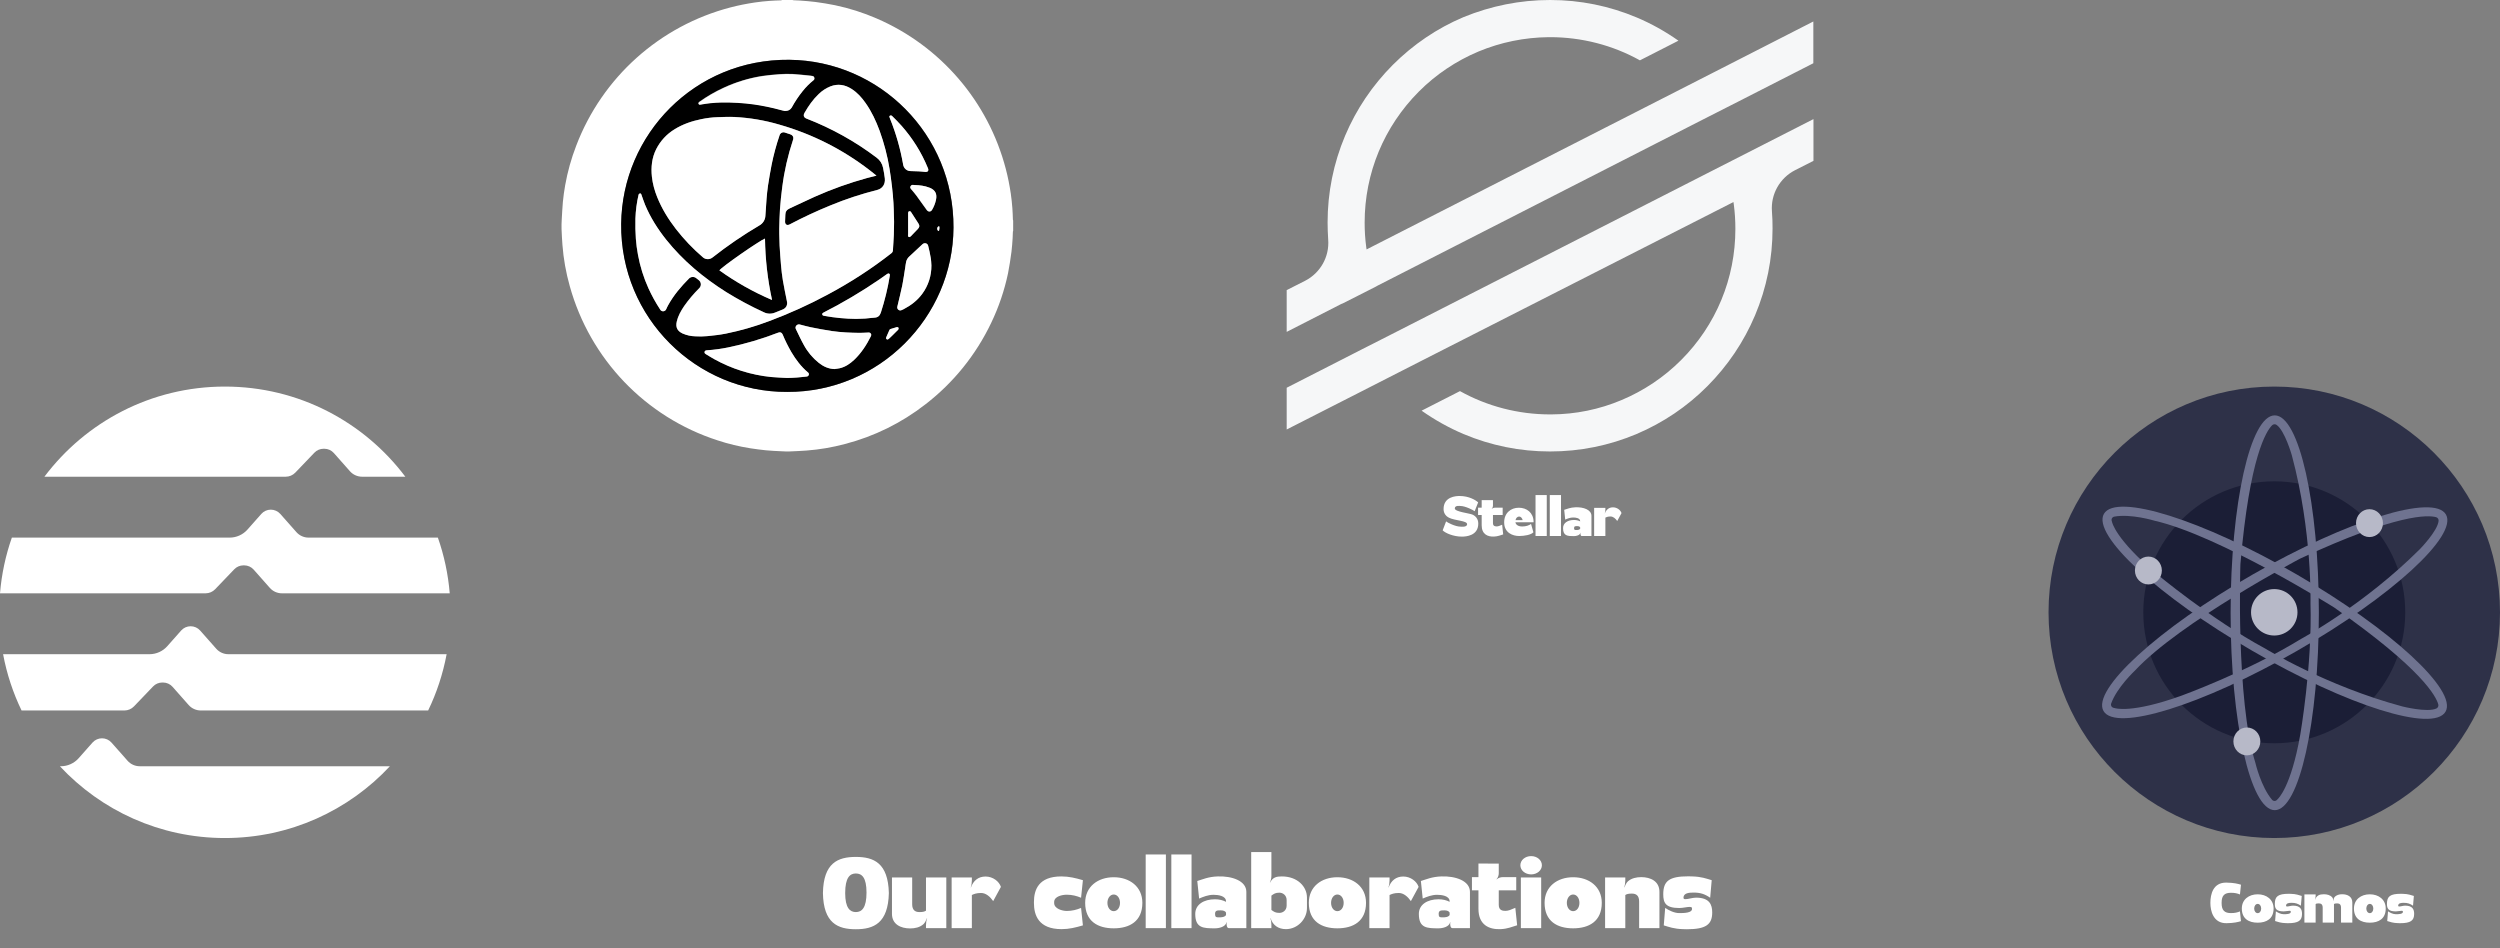 <svg width="886" height="336" viewBox="0 0 886 336" fill="none" xmlns="http://www.w3.org/2000/svg">
<rect x="0" y="0" width="886" height="336" fill="#808080" stroke="none"/>
<path d="M521.9 182.4C522.92 182.88 523.9 183.86 523.9 185.56C523.9 189.88 519.56 190.18 518.08 190.18C515.12 190.18 512.24 188.94 511.28 187.96L512.5 184.78C512.92 185.18 515.78 186.64 517.58 186.64C517.74 186.64 519.94 186.96 519.94 185.76C519.94 184.5 515.64 184.56 513.48 183.46C512.7 183.08 511.6 182.12 511.6 180.42C511.6 175.98 516.04 175.78 517.26 175.78C520.64 175.78 523 177.26 523.86 178.04L522.62 181.18C522.16 180.78 519.26 179.32 517.58 179.32C517.42 179.32 515.58 179 515.58 180.2C515.58 181.38 520.8 181.88 521.9 182.4ZM529.106 177.26V179.14C529.106 179.54 528.966 180.04 528.666 180.32L528.706 180.36C528.986 180.06 529.486 179.92 529.906 179.92H532.546V182.52H529.106V185.4C529.106 186.54 529.986 186.56 530.446 186.56C531.006 186.56 531.526 186.32 532.366 185.96L532.726 189.4C531.706 189.7 530.846 190.1 529.486 190.16C527.266 190.26 525.106 189.38 525.106 186.16V182.52H523.826V179.92H525.106V177.24L529.106 177.26ZM542.599 185.68L543.439 188.64C542.599 189.58 540.159 189.96 538.379 189.96C536.139 189.96 533.079 188.86 533.079 185.12C533.079 181.84 535.399 179.94 538.279 179.94C541.099 179.94 543.399 181.7 543.499 184.8V185.08H537.059C537.199 185.96 538.019 186.58 539.479 186.58C540.839 186.58 541.899 186.2 542.599 185.68ZM537.099 184.34H539.639C539.439 183.58 538.959 183.06 538.379 183.06C537.759 183.06 537.259 183.58 537.099 184.34ZM544.192 189.96V175.46H548.172V189.96H544.192ZM549.241 189.96V175.46H553.221V189.96H549.241ZM560.11 188.8C559.93 189.72 558.61 190 557.83 190C555.53 190 553.95 189.96 553.95 187.16C553.95 185.32 555.63 184.28 557.83 184.28C558.65 184.28 559.39 184.46 560.01 184.78V184.7C560.01 183.56 558.37 183.4 557.53 183.4C556.49 183.4 555.55 183.78 554.71 184.14L554.35 180.68C555.37 180.38 556.49 179.84 558.39 179.78C561.17 179.68 564.01 180.64 564.01 182.82V189.96H560.55C560.13 189.96 560.07 189.2 560.15 188.8H560.11ZM557.85 187.16C557.85 187.82 558.07 187.84 558.69 187.84C559.11 187.84 559.77 187.8 560.01 187.38V186.9C559.87 186.62 559.51 186.46 558.99 186.46C558.29 186.46 557.85 186.46 557.85 187.16ZM568.765 181.94C569.245 180.62 570.205 179.8 571.645 179.8C573.105 179.8 574.325 180.78 574.665 181.84L573.145 184.64C572.545 183.78 571.725 183.04 570.765 183.04C569.845 183.04 569.365 183.24 568.945 183.44V189.96H564.965V179.98H568.945V180.58C568.945 181 568.865 181.54 568.725 181.94H568.765Z" fill="white"/>
<path d="M790.66 323.6C792.04 323.6 793 323.36 793.84 323L794.2 326.46C793.18 326.76 791.8 327.14 789.08 327.18C784.3 327.26 783.36 322.64 783.36 320.06V319.9C783.36 318.46 783.6 316.66 784.42 315.22C785.24 313.8 786.68 312.8 788.86 312.8H789.06C791.8 312.84 793.18 313.24 794.2 313.54L793.84 317C793 316.64 792.04 316.4 790.66 316.4C788.4 316.4 787.34 317.34 787.34 319.9V320.08C787.34 322.64 788.4 323.6 790.66 323.6ZM794.502 321.98C794.502 318.78 797.002 316.94 800.122 316.94C803.242 316.94 805.762 318.78 805.762 321.98C805.762 325.62 803.242 327 800.122 327C797.002 327 794.502 325.62 794.502 321.98ZM800.122 320.34C799.442 320.34 798.882 321.04 798.882 321.98C798.882 322.94 799.442 323.62 800.122 323.62C800.822 323.62 801.362 322.94 801.362 321.98C801.362 321.04 800.822 320.34 800.122 320.34ZM810.176 320.98C810.176 321.2 810.336 321.26 810.576 321.26C811.076 321.26 811.976 320.96 812.656 320.96C815.296 320.96 815.836 322.32 815.836 323.88C815.836 326.26 814.576 327.18 810.856 327.18C810.616 327.18 810.376 327.16 810.116 327.16C808.316 327.12 807.296 326.72 806.296 326.42L806.576 322.98C807.236 323.42 808.316 324 809.356 324C810.196 324 812.116 324 811.836 322.98C811.796 322.82 811.636 322.78 811.396 322.78C810.896 322.78 810.056 323 809.356 323C806.676 323 806.196 322 806.196 320.3C806.196 317.68 807.356 316.76 811.136 316.76C811.376 316.76 811.636 316.78 811.896 316.78C813.696 316.82 814.716 317.22 815.736 317.52L815.436 320.98C814.336 320.22 813.456 319.96 812.156 319.96C811.296 319.96 810.176 320.04 810.176 320.98ZM827.34 317.98C828 317.16 829.06 316.92 830.08 316.92C831.9 316.92 833.66 317.72 833.66 319.82V326.96H829.66V321.7C829.66 320.56 829.14 320.16 828.3 320.16C827.68 320.16 827.4 320.22 827.16 320.4V326.96H823.16V321.7C823.16 320.56 822.64 320.16 821.8 320.16C821.18 320.16 820.9 320.22 820.66 320.4V326.96H816.68V316.98H820.66V317.46C820.66 317.92 820.58 318.36 820.44 318.8L820.48 318.82C821 317.34 822.04 316.92 823.58 316.92C824.72 316.92 825.84 317.22 826.52 318C826.8 318.3 826.92 318.84 826.94 319.26H826.98C826.96 318.84 827.08 318.3 827.34 317.98ZM834.24 321.98C834.24 318.78 836.74 316.94 839.86 316.94C842.98 316.94 845.5 318.78 845.5 321.98C845.5 325.62 842.98 327 839.86 327C836.74 327 834.24 325.62 834.24 321.98ZM839.86 320.34C839.18 320.34 838.62 321.04 838.62 321.98C838.62 322.94 839.18 323.62 839.86 323.62C840.56 323.62 841.1 322.94 841.1 321.98C841.1 321.04 840.56 320.34 839.86 320.34ZM849.914 320.98C849.914 321.2 850.074 321.26 850.314 321.26C850.814 321.26 851.714 320.96 852.394 320.96C855.034 320.96 855.574 322.32 855.574 323.88C855.574 326.26 854.314 327.18 850.594 327.18C850.354 327.18 850.114 327.16 849.854 327.16C848.054 327.12 847.034 326.72 846.034 326.42L846.314 322.98C846.974 323.42 848.054 324 849.094 324C849.934 324 851.854 324 851.574 322.98C851.534 322.82 851.374 322.78 851.134 322.78C850.634 322.78 849.794 323 849.094 323C846.414 323 845.934 322 845.934 320.3C845.934 317.68 847.094 316.76 850.874 316.76C851.114 316.76 851.374 316.78 851.634 316.78C853.434 316.82 854.454 317.22 855.474 317.52L855.174 320.98C854.074 320.22 853.194 319.96 851.894 319.96C851.034 319.96 849.914 320.04 849.914 320.98Z" fill="white"/>
<path d="M303.312 303.692C309.648 303.692 314.76 305.816 315.012 316.508C314.76 327.2 309.648 329.324 303.312 329.324C296.94 329.324 291.828 327.2 291.648 316.508C291.828 305.816 296.94 303.692 303.312 303.692ZM303.312 323.24C305.436 323.24 307.092 321.728 307.092 316.328C307.092 310.964 305.436 309.56 303.312 309.56C301.224 309.56 299.532 311 299.532 316.508C299.532 321.764 301.224 323.24 303.312 323.24ZM327.272 327.524C325.976 328.676 324.248 329.036 322.556 329.036C319.244 329.036 316.112 327.596 316.112 323.852V310.964H323.276V320.468C323.276 322.52 324.32 323.24 325.832 323.24C327.02 323.24 327.632 323.096 328.172 322.736V310.964H335.372V328.928H328.172V327.848C328.172 327.092 328.316 326.156 328.568 325.472L328.496 325.436C328.244 326.12 327.812 327.02 327.272 327.524ZM344.102 314.492C344.966 312.116 346.694 310.64 349.286 310.64C351.914 310.64 354.11 312.404 354.722 314.312L351.986 319.352C350.906 317.804 349.43 316.472 347.702 316.472C346.046 316.472 345.182 316.832 344.426 317.192V328.928H337.262V310.964H344.426V312.044C344.426 312.8 344.282 313.772 344.03 314.492H344.102ZM373.593 320.036C373.593 322.088 376.545 322.844 378.057 322.844C379.929 322.844 381.621 322.412 383.133 321.764L383.781 327.956C381.189 328.712 378.921 329.288 376.221 329.288C368.049 329.288 366.429 324.32 366.429 320.036V319.676C366.429 315.356 368.049 310.604 376.149 310.604C378.885 310.604 381.189 311.18 383.781 311.936L383.133 318.164C381.621 317.516 379.929 317.084 378.057 317.084C376.545 317.084 373.593 317.624 373.593 319.676V320.036ZM384.585 319.964C384.585 314.204 389.085 310.892 394.701 310.892C400.317 310.892 404.853 314.204 404.853 319.964C404.853 326.516 400.317 329 394.701 329C389.085 329 384.585 326.516 384.585 319.964ZM394.701 317.012C393.477 317.012 392.469 318.272 392.469 319.964C392.469 321.692 393.477 322.916 394.701 322.916C395.961 322.916 396.933 321.692 396.933 319.964C396.933 318.272 395.961 317.012 394.701 317.012ZM406.031 328.928V302.828H413.195V328.928H406.031ZM415.119 328.928V302.828H422.283V328.928H415.119ZM434.684 326.84C434.36 328.496 431.984 329 430.58 329C426.44 329 423.596 328.928 423.596 323.888C423.596 320.576 426.62 318.704 430.58 318.704C432.056 318.704 433.388 319.028 434.504 319.604V319.46C434.504 317.408 431.552 317.12 430.04 317.12C428.168 317.12 426.476 317.804 424.964 318.452L424.316 312.224C426.152 311.684 428.168 310.712 431.588 310.604C436.592 310.424 441.704 312.152 441.704 316.076V328.928H435.476C434.72 328.928 434.612 327.56 434.756 326.84H434.684ZM430.616 323.888C430.616 325.076 431.012 325.112 432.128 325.112C432.884 325.112 434.072 325.04 434.504 324.284V323.42C434.252 322.916 433.604 322.628 432.668 322.628C431.408 322.628 430.616 322.628 430.616 323.888ZM450.585 301.964V310.352C450.585 311.108 450.405 312.08 450.045 312.728L450.117 312.764C451.089 310.928 452.313 310.604 454.257 310.604C459.909 310.604 463.185 314.276 463.185 318.092V321.836C463.185 325.688 459.909 329.288 455.733 329.288C453.069 329.288 451.053 327.92 450.297 325.4L450.225 325.436C450.477 326.192 450.585 327.02 450.585 327.812V328.928H443.421V301.964H450.585ZM450.585 317.408V322.484C451.485 323.132 451.989 323.528 453.429 323.528C454.617 323.528 455.985 322.664 455.985 320.936V318.992C455.985 317.264 454.617 316.364 453.429 316.364C451.989 316.364 451.485 316.76 450.585 317.408ZM463.849 319.964C463.849 314.204 468.349 310.892 473.965 310.892C479.581 310.892 484.117 314.204 484.117 319.964C484.117 326.516 479.581 329 473.965 329C468.349 329 463.849 326.516 463.849 319.964ZM473.965 317.012C472.741 317.012 471.733 318.272 471.733 319.964C471.733 321.692 472.741 322.916 473.965 322.916C475.225 322.916 476.197 321.692 476.197 319.964C476.197 318.272 475.225 317.012 473.965 317.012ZM492.134 314.492C492.998 312.116 494.726 310.64 497.318 310.64C499.946 310.64 502.142 312.404 502.754 314.312L500.018 319.352C498.938 317.804 497.462 316.472 495.734 316.472C494.078 316.472 493.214 316.832 492.458 317.192V328.928H485.294V310.964H492.458V312.044C492.458 312.8 492.314 313.772 492.062 314.492H492.134ZM513.929 326.84C513.605 328.496 511.229 329 509.825 329C505.685 329 502.841 328.928 502.841 323.888C502.841 320.576 505.865 318.704 509.825 318.704C511.301 318.704 512.633 319.028 513.749 319.604V319.46C513.749 317.408 510.797 317.12 509.285 317.12C507.413 317.12 505.721 317.804 504.209 318.452L503.561 312.224C505.397 311.684 507.413 310.712 510.833 310.604C515.837 310.424 520.949 312.152 520.949 316.076V328.928H514.721C513.965 328.928 513.857 327.56 514.001 326.84H513.929ZM509.861 323.888C509.861 325.076 510.257 325.112 511.373 325.112C512.129 325.112 513.317 325.04 513.749 324.284V323.42C513.497 322.916 512.849 322.628 511.913 322.628C510.653 322.628 509.861 322.628 509.861 323.888ZM531.162 306.068V309.452C531.162 310.172 530.91 311.072 530.37 311.576L530.442 311.648C530.946 311.108 531.846 310.856 532.602 310.856H537.354V315.536H531.162V320.72C531.162 322.772 532.746 322.808 533.574 322.808C534.582 322.808 535.518 322.376 537.03 321.728L537.678 327.92C535.842 328.46 534.294 329.18 531.846 329.288C527.85 329.468 523.962 327.884 523.962 322.088V315.536H521.658V310.856H523.962V306.032L531.162 306.068ZM538.816 306.644C538.816 304.844 540.508 303.404 542.632 303.404C544.756 303.404 546.448 304.844 546.448 306.644C546.448 308.444 544.756 309.884 542.632 309.884C540.508 309.884 538.816 308.444 538.816 306.644ZM538.996 328.928V310.964H546.196V328.928H538.996ZM547.401 319.964C547.401 314.204 551.901 310.892 557.517 310.892C563.133 310.892 567.669 314.204 567.669 319.964C567.669 326.516 563.133 329 557.517 329C551.901 329 547.401 326.516 547.401 319.964ZM557.517 317.012C556.293 317.012 555.285 318.272 555.285 319.964C555.285 321.692 556.293 322.916 557.517 322.916C558.777 322.916 559.749 321.692 559.749 319.964C559.749 318.272 558.777 317.012 557.517 317.012ZM576.91 312.368C578.206 311.216 579.97 310.856 581.662 310.856C584.938 310.856 588.106 312.296 588.106 316.076V328.928H580.906V319.46C580.906 317.408 579.862 316.688 578.35 316.688C577.162 316.688 576.55 316.832 576.01 317.192V328.928H568.846V310.964H576.01V312.044C576.01 312.8 575.866 313.772 575.614 314.456L575.686 314.492C575.938 313.808 576.37 312.872 576.91 312.368ZM596.621 318.164C596.621 318.56 596.909 318.668 597.341 318.668C598.241 318.668 599.861 318.128 601.085 318.128C605.837 318.128 606.809 320.576 606.809 323.384C606.809 327.668 604.541 329.324 597.845 329.324C597.413 329.324 596.981 329.288 596.513 329.288C593.273 329.216 591.437 328.496 589.637 327.956L590.141 321.764C591.329 322.556 593.273 323.6 595.145 323.6C596.657 323.6 600.113 323.6 599.609 321.764C599.537 321.476 599.249 321.404 598.817 321.404C597.917 321.404 596.405 321.8 595.145 321.8C590.321 321.8 589.457 320 589.457 316.94C589.457 312.224 591.545 310.568 598.349 310.568C598.781 310.568 599.249 310.604 599.717 310.604C602.957 310.676 604.793 311.396 606.629 311.936L606.089 318.164C604.109 316.796 602.525 316.328 600.185 316.328C598.637 316.328 596.621 316.472 596.621 318.164Z" fill="white"/>
<path d="M277.178 0H280.866C280.991 0.031 281.116 0.063 281.241 0.094C281.96 0.125 282.678 0.125 283.397 0.188C285.241 0.344 287.085 0.438 288.929 0.688C291.242 1 293.586 1.375 295.899 1.844C300.962 2.907 305.9 4.469 310.651 6.532C333.341 16.314 350.249 36.004 356.468 59.913C357.219 62.758 357.781 65.664 358.219 68.571C358.469 70.29 358.656 72.04 358.781 73.759C358.906 75.103 358.906 76.478 358.969 77.822C359 77.947 359.031 78.04 359.062 78.165V81.853C359.031 81.916 359 81.978 358.969 82.072C358.937 82.854 358.937 83.635 358.875 84.416C358.75 86.01 358.687 87.604 358.469 89.198C358.125 91.761 357.75 94.292 357.25 96.824C355.968 102.918 353.968 108.825 351.28 114.42C345.873 125.765 337.904 135.641 327.965 143.298C319.495 149.893 309.807 154.675 299.43 157.362C294.961 158.55 290.429 159.331 285.804 159.675C283.835 159.831 281.866 159.894 279.897 159.988C278.897 160.019 277.865 159.988 276.865 159.925C275.053 159.831 273.209 159.769 271.396 159.581C269.552 159.394 267.708 159.144 265.864 158.863C261.957 158.238 258.113 157.331 254.363 156.081C228.766 147.83 209.107 127.265 201.919 101.387C200.575 96.605 199.7 91.73 199.325 86.76C199.2 84.916 199.075 83.041 199.012 81.197C198.981 80.103 199.012 78.978 199.075 77.884C199.2 75.759 199.294 73.665 199.481 71.571C199.669 69.602 199.95 67.602 200.294 65.664C201.138 60.882 202.45 56.194 204.2 51.662C213.42 27.441 233.798 9.157 258.894 2.625C261.738 1.875 264.645 1.313 267.552 0.875C269.271 0.625 271.021 0.438 272.74 0.313C274.115 0.188 275.49 0.188 276.834 0.125C276.99 0.063 277.084 0.031 277.178 0ZM278.99 138.891C311.494 139.048 337.716 112.482 337.935 80.697C338.154 47.631 311.682 21.534 279.741 21.19C246.268 20.846 220.515 47.599 220.171 79.322C219.796 112.701 246.893 139.016 278.99 138.891Z" fill="white"/>
<path d="M278.99 138.892C246.892 139.049 219.795 112.733 220.139 79.323C220.483 47.631 246.236 20.847 279.709 21.191C311.65 21.535 338.122 47.631 337.903 80.698C337.747 112.483 311.525 139.017 278.99 138.892ZM310.618 62.258C310.431 62.102 310.306 61.977 310.181 61.883C309.525 61.383 308.9 60.852 308.243 60.352C298.711 52.976 287.835 47.475 276.239 44.162C271.051 42.631 265.707 41.724 260.331 41.443C258.331 41.349 256.331 41.443 254.331 41.506C252.362 41.568 250.393 41.818 248.455 42.224C245.111 42.912 241.923 44.006 239.016 45.819C236.266 47.506 234.016 49.913 232.547 52.819C230.984 55.914 230.671 59.258 231.015 62.664C231.297 65.133 231.953 67.571 232.89 69.853C234.516 73.947 236.828 77.635 239.516 81.135C242.36 84.792 245.548 88.136 249.049 91.137C250.018 92.012 251.486 92.074 252.487 91.23C257.768 87.074 263.3 83.292 269.082 79.885C270.395 79.166 271.208 77.823 271.239 76.354C271.364 74.385 271.489 72.384 271.645 70.415C271.77 68.884 271.926 67.353 272.145 65.821C272.52 63.352 272.926 60.852 273.427 58.414C274.114 54.882 275.052 51.382 276.239 47.975C276.427 47.194 277.24 46.725 278.021 46.913C278.083 46.944 278.146 46.944 278.208 46.975C278.771 47.163 279.365 47.35 279.927 47.538C280.99 47.881 281.365 48.6 280.99 49.663C279.208 55.07 277.927 60.633 277.208 66.259C276.864 68.915 276.614 71.572 276.396 74.228C276.239 76.479 276.208 78.76 276.146 81.01C276.114 82.292 276.177 83.604 276.208 84.886C276.208 85.605 276.239 86.292 276.271 87.011C276.427 89.355 276.552 91.699 276.771 94.012C276.927 95.793 277.146 97.575 277.427 99.356C277.833 101.825 278.365 104.294 278.865 106.763C279.146 108.076 278.615 109.139 277.365 109.67C276.458 110.045 275.552 110.389 274.645 110.764C273.364 111.295 271.895 111.264 270.676 110.639C266.082 108.514 261.644 106.138 257.331 103.482C249.299 98.387 242.048 92.387 236.078 84.917C233.047 81.104 230.453 77.01 228.577 72.509C228.109 71.353 227.702 70.165 227.296 68.978C227.202 68.696 227.046 68.446 226.734 68.54C226.546 68.603 226.358 68.759 226.296 68.946C225.64 71.759 225.265 74.603 225.171 77.479C225.108 79.854 225.171 82.26 225.327 84.636C225.452 86.542 225.702 88.418 226.077 90.293C226.827 94.387 228.077 98.387 229.796 102.169C230.984 104.763 232.359 107.263 233.922 109.639C234.141 110.108 234.641 110.358 235.141 110.295C235.61 110.233 236.016 109.889 236.141 109.42C236.328 109.014 236.516 108.607 236.735 108.201C238.704 104.638 241.298 101.544 244.173 98.669C244.861 98.012 245.955 97.95 246.705 98.544C247.017 98.763 247.298 99.013 247.58 99.231C248.424 99.856 248.611 101.044 247.986 101.888C247.924 101.982 247.83 102.075 247.736 102.169C245.767 104.107 243.986 106.232 242.423 108.482C241.298 110.17 240.266 111.92 239.829 113.921C239.36 115.983 239.985 117.296 241.892 118.171C243.329 118.796 244.861 119.14 246.423 119.171C247.83 119.234 249.236 119.234 250.611 119.109C252.83 118.89 255.081 118.64 257.268 118.202C262.488 117.14 267.645 115.671 272.614 113.764C279.709 111.108 286.616 107.982 293.304 104.388C301.242 100.169 308.774 95.293 315.838 89.761C316.213 89.511 316.432 89.074 316.432 88.636C316.525 86.824 316.682 85.011 316.744 83.229C316.807 81.667 316.807 80.104 316.838 78.541C316.838 77.854 316.807 77.166 316.775 76.479C316.713 74.947 316.713 73.416 316.619 71.884C316.494 70.009 316.338 68.134 316.119 66.29C315.869 64.165 315.588 62.008 315.244 59.883C314.494 55.257 313.306 50.725 311.712 46.319C310.462 42.85 308.9 39.537 306.774 36.536C305.399 34.567 303.805 32.755 301.742 31.473C299.398 30.004 296.929 29.598 294.273 30.598C292.741 31.223 291.335 32.13 290.147 33.286C288.085 35.224 286.491 37.536 285.084 40.005C284.584 40.912 284.834 41.631 285.803 42.006C294.679 45.444 303.055 50.1 310.65 55.851C311.837 56.726 312.65 58.008 312.931 59.445C313.181 60.696 313.4 61.914 313.556 63.164C313.806 65.196 312.744 66.821 310.9 67.29C305.212 68.728 299.648 70.572 294.242 72.791C289.335 74.791 284.522 77.041 279.834 79.51C278.896 79.979 278.208 79.541 278.208 78.51C278.24 77.698 278.302 76.916 278.302 76.103C278.302 75.01 278.771 74.322 279.802 73.853C282.803 72.478 285.741 71.009 288.741 69.697C294.773 67.009 300.992 64.79 307.368 63.039C308.462 62.789 309.493 62.539 310.618 62.258ZM278.958 133.954C281.24 133.923 283.521 133.767 285.803 133.454C286.178 133.454 286.491 133.204 286.616 132.86C286.709 132.516 286.553 132.141 286.272 131.954C283.865 129.922 282.021 127.453 280.427 124.766C279.271 122.765 278.24 120.703 277.365 118.577C277.052 117.827 276.521 117.608 275.771 117.89C269.989 120.109 264.05 121.89 257.987 123.14C255.518 123.64 253.049 123.984 250.518 124.141C250.111 124.172 249.799 124.266 249.674 124.672C249.549 125.078 249.799 125.328 250.143 125.516C251.174 126.141 252.174 126.766 253.237 127.36C259.425 130.766 266.238 132.892 273.239 133.61C275.146 133.798 277.052 133.829 278.958 133.954ZM278.146 39.349C279.333 39.349 280.052 38.912 280.521 38.068C281.646 35.974 282.99 34.005 284.459 32.161C285.584 30.754 286.834 29.504 288.241 28.379C288.522 28.192 288.647 27.848 288.553 27.504C288.491 27.192 288.21 26.942 287.897 26.879C287.709 26.848 287.522 26.816 287.334 26.785C285.178 26.566 283.053 26.316 280.896 26.191C279.365 26.129 277.833 26.129 276.302 26.254C274.239 26.41 272.208 26.598 270.176 26.879C265.426 27.629 260.769 29.035 256.393 31.067C253.393 32.442 250.549 34.099 247.861 36.005C247.611 36.193 247.392 36.38 247.517 36.724C247.642 37.036 247.924 37.068 248.205 37.005C250.58 36.568 252.955 36.318 255.362 36.255C257.393 36.224 259.425 36.286 261.456 36.38C263.363 36.505 265.269 36.693 267.176 36.943C270.364 37.38 273.52 38.036 276.614 38.912C277.24 39.162 277.771 39.287 278.146 39.349ZM295.742 130.798C296.367 130.704 297.023 130.641 297.617 130.485C299.617 129.985 301.242 128.891 302.711 127.516C305.274 125.109 307.118 122.203 308.681 119.077C308.9 118.671 308.743 118.14 308.337 117.921C308.181 117.858 308.024 117.796 307.868 117.827C306.837 117.859 305.805 117.952 304.774 117.952C303.118 117.952 301.461 117.921 299.836 117.796C298.148 117.702 296.429 117.577 294.773 117.296C292.273 116.921 289.803 116.452 287.334 115.952C286.084 115.702 284.834 115.327 283.584 115.014C283.115 114.858 282.584 114.983 282.24 115.358C281.928 115.733 281.865 116.265 282.115 116.671C283.053 118.515 283.897 120.421 284.897 122.234C286.209 124.703 288.022 126.86 290.241 128.61C291.835 129.922 293.616 130.735 295.742 130.798ZM271.114 84.542C268.989 85.386 255.799 94.575 254.956 95.793C260.769 99.981 267.02 103.482 273.614 106.295C272.051 99.138 271.239 91.855 271.114 84.542ZM303.399 113.014C304.493 112.983 305.587 112.952 306.68 112.889C307.774 112.827 308.837 112.639 309.931 112.577C311.15 112.514 311.806 111.889 312.181 110.764C313.556 106.513 314.619 102.169 315.338 97.762C315.4 97.45 315.4 97.168 315.119 96.981C314.838 96.825 314.588 96.95 314.338 97.137C313.431 97.794 312.525 98.45 311.587 99.075C305.274 103.388 298.68 107.295 291.866 110.764C291.585 110.889 291.366 111.076 291.397 111.389C291.429 111.733 291.71 111.858 292.023 111.92C295.773 112.608 299.586 112.983 303.399 113.014ZM330.09 94.074C330.027 93.168 329.996 92.231 329.84 91.324C329.589 89.886 329.308 88.48 328.933 87.074C328.683 86.136 327.62 85.917 326.902 86.573C325.37 88.011 323.808 89.449 322.276 90.886C321.714 91.355 321.338 91.98 321.151 92.699C320.995 93.387 320.901 94.106 320.807 94.825C320.463 96.918 320.213 99.013 319.776 101.075C319.276 103.607 318.619 106.107 318.026 108.607C317.838 109.17 318.151 109.795 318.713 109.983C318.994 110.076 319.307 110.045 319.588 109.889C319.838 109.764 320.057 109.639 320.307 109.545C322.87 108.201 325.12 106.482 326.839 104.138C328.996 101.232 330.152 97.7 330.09 94.074ZM328.058 60.946C328.777 60.977 329.152 60.477 328.933 59.789C328.902 59.664 328.839 59.539 328.777 59.414C326.527 54.007 323.401 49.007 319.526 44.6C318.432 43.35 317.244 42.193 316.088 41.037C315.932 40.912 315.713 40.881 315.494 40.943C315.275 41.037 315.15 41.287 315.244 41.506C315.244 41.537 315.244 41.537 315.275 41.568C315.369 41.756 315.432 41.974 315.494 42.162C317.588 47.35 319.119 52.757 320.088 58.289C320.276 59.664 321.464 60.696 322.87 60.633C323.776 60.633 324.714 60.664 325.62 60.727C326.433 60.758 327.245 60.852 328.058 60.946ZM324.12 65.571C323.933 65.571 323.776 65.571 323.589 65.571C323.182 65.508 322.807 65.727 322.651 66.102C322.464 66.509 322.651 66.821 322.901 67.103C323.526 67.853 324.183 68.571 324.745 69.353C325.995 71.04 327.214 72.759 328.433 74.478C328.933 75.166 329.839 75.166 330.277 74.447C330.933 73.353 331.402 72.134 331.683 70.915C332.152 68.79 331.465 67.446 329.527 66.602C329.496 66.571 329.464 66.571 329.402 66.571C327.714 65.821 325.933 65.633 324.12 65.571ZM321.839 83.167H321.776C321.776 83.198 321.776 83.261 321.776 83.292C321.776 83.573 321.745 83.855 322.057 83.98C322.37 84.105 322.589 83.948 322.776 83.729C323.62 82.854 324.464 82.01 325.276 81.135C325.902 80.479 325.964 80.01 325.495 79.26C324.651 77.885 323.776 76.572 322.901 75.228C322.714 74.947 322.495 74.791 322.182 74.885C321.87 74.978 321.807 75.26 321.807 75.572C321.839 78.104 321.839 80.635 321.839 83.167ZM314.619 120.328C314.744 120.265 314.838 120.203 314.931 120.14C315.213 119.89 315.525 119.64 315.775 119.359C316.619 118.546 317.463 117.733 318.276 116.89C318.401 116.733 318.463 116.515 318.401 116.296C318.338 116.015 318.088 115.952 317.807 115.983C317.744 115.983 317.713 115.983 317.651 116.015C316.963 116.202 316.275 116.421 315.588 116.64C315.432 116.702 315.275 116.796 315.182 116.952C314.775 117.859 314.369 118.734 313.994 119.671C313.9 119.984 314.15 120.328 314.619 120.328ZM332.934 80.885C332.902 80.729 332.902 80.573 332.902 80.416C332.902 80.323 332.84 80.198 332.777 80.166C332.684 80.166 332.59 80.198 332.496 80.26C332.059 80.604 331.996 81.229 332.34 81.667C332.34 81.698 332.371 81.698 332.371 81.729C332.527 81.917 332.746 81.885 332.809 81.635C332.871 81.385 332.902 81.167 332.934 80.885Z" fill="black"/>
<path d="M310.618 62.255C309.493 62.537 308.43 62.787 307.399 63.068C301.023 64.818 294.804 67.037 288.772 69.725C285.771 71.069 282.834 72.538 279.833 73.882C278.833 74.35 278.333 75.038 278.333 76.132C278.333 76.945 278.27 77.726 278.239 78.538C278.208 79.57 278.927 80.039 279.864 79.539C284.552 77.07 289.366 74.819 294.272 72.819C299.679 70.569 305.242 68.756 310.931 67.319C312.775 66.85 313.837 65.225 313.587 63.193C313.431 61.943 313.212 60.693 312.962 59.474C312.681 58.036 311.868 56.755 310.681 55.88C303.086 50.129 294.71 45.472 285.834 42.034C284.865 41.659 284.615 40.909 285.115 40.034C286.521 37.565 288.115 35.283 290.178 33.314C291.366 32.158 292.772 31.252 294.304 30.627C296.929 29.595 299.429 30.002 301.773 31.502C303.836 32.814 305.43 34.596 306.805 36.565C308.93 39.596 310.462 42.909 311.743 46.347C313.337 50.754 314.525 55.286 315.275 59.911C315.619 62.037 315.9 64.162 316.15 66.318C316.369 68.194 316.525 70.037 316.65 71.913C316.744 73.444 316.775 74.976 316.806 76.507C316.838 77.195 316.869 77.882 316.869 78.57C316.869 80.132 316.838 81.695 316.775 83.258C316.713 85.071 316.556 86.883 316.463 88.665C316.463 89.102 316.244 89.54 315.869 89.79C308.805 95.322 301.242 100.197 293.335 104.417C286.678 108.011 279.739 111.136 272.645 113.793C267.644 115.699 262.519 117.168 257.299 118.231C255.111 118.668 252.861 118.918 250.642 119.137C249.236 119.262 247.861 119.293 246.454 119.2C244.892 119.168 243.36 118.825 241.922 118.2C240.016 117.293 239.391 115.98 239.86 113.949C240.328 111.949 241.329 110.199 242.454 108.511C244.048 106.261 245.829 104.135 247.767 102.198C248.548 101.479 248.611 100.291 247.892 99.51C247.798 99.416 247.704 99.322 247.611 99.26C247.329 99.01 247.048 98.791 246.735 98.572C245.985 97.978 244.892 98.041 244.204 98.697C241.36 101.573 238.735 104.635 236.766 108.23C236.547 108.636 236.328 109.042 236.172 109.448C236.015 109.917 235.64 110.23 235.172 110.324C234.672 110.386 234.172 110.136 233.953 109.667C232.39 107.292 231.015 104.792 229.827 102.198C228.108 98.416 226.858 94.415 226.108 90.321C225.764 88.446 225.514 86.571 225.358 84.664C225.202 82.289 225.139 79.882 225.202 77.507C225.295 74.632 225.67 71.788 226.327 68.975C226.389 68.787 226.577 68.631 226.764 68.569C227.077 68.475 227.233 68.725 227.327 69.006C227.764 70.194 228.14 71.381 228.608 72.538C230.484 77.038 233.078 81.133 236.109 84.945C242.079 92.415 249.298 98.416 257.362 103.51C261.644 106.167 266.113 108.573 270.707 110.667C271.957 111.292 273.395 111.324 274.676 110.792C275.583 110.417 276.489 110.074 277.395 109.698C278.646 109.167 279.177 108.105 278.896 106.792C278.396 104.323 277.895 101.885 277.458 99.385C277.145 97.603 276.958 95.822 276.802 94.04C276.583 91.696 276.458 89.384 276.302 87.04C276.27 86.321 276.239 85.633 276.239 84.914C276.208 83.633 276.145 82.32 276.176 81.039C276.239 78.789 276.27 76.507 276.427 74.257C276.614 71.6 276.864 68.944 277.239 66.287C277.958 60.63 279.239 55.067 281.021 49.691C281.396 48.629 281.021 47.91 279.958 47.566C279.396 47.379 278.833 47.191 278.239 47.004C277.489 46.691 276.645 47.066 276.333 47.816C276.302 47.879 276.302 47.941 276.27 48.004C275.114 51.41 274.176 54.911 273.457 58.442C272.989 60.911 272.551 63.38 272.176 65.85C271.957 67.381 271.801 68.912 271.676 70.444C271.52 72.413 271.395 74.382 271.27 76.382C271.238 77.851 270.395 79.226 269.113 79.914C263.331 83.32 257.799 87.102 252.517 91.259C251.486 92.071 250.017 92.04 249.08 91.165C245.579 88.165 242.391 84.82 239.547 81.164C236.859 77.695 234.578 73.975 232.921 69.881C231.984 67.569 231.327 65.162 231.046 62.693C230.671 59.286 231.015 55.942 232.578 52.848C234.046 49.973 236.266 47.535 239.047 45.847C241.954 44.034 245.142 42.941 248.486 42.253C250.423 41.847 252.392 41.597 254.361 41.534C256.362 41.472 258.362 41.378 260.362 41.472C265.769 41.753 271.113 42.659 276.27 44.191C287.865 47.504 298.742 53.004 308.274 60.38C308.93 60.88 309.555 61.411 310.212 61.912C310.337 61.974 310.431 62.068 310.618 62.255Z" fill="white"/>
<path d="M278.959 133.952C277.053 133.827 275.146 133.796 273.271 133.608C266.239 132.889 259.457 130.764 253.268 127.357C252.206 126.795 251.206 126.138 250.174 125.513C249.862 125.326 249.612 125.076 249.706 124.67C249.831 124.263 250.143 124.17 250.549 124.138C253.05 123.982 255.55 123.638 258.019 123.138C264.082 121.888 270.02 120.138 275.802 117.888C276.552 117.606 277.084 117.825 277.396 118.575C278.271 120.7 279.303 122.763 280.459 124.763C282.053 127.451 283.897 129.92 286.304 131.952C286.616 132.139 286.741 132.514 286.647 132.858C286.522 133.202 286.21 133.452 285.835 133.452C283.522 133.733 281.241 133.921 278.959 133.952Z" fill="white"/>
<path d="M278.146 39.347C277.803 39.254 277.24 39.16 276.677 39.004C273.583 38.16 270.427 37.503 267.239 37.035C265.332 36.785 263.426 36.566 261.519 36.472C259.488 36.347 257.456 36.284 255.425 36.347C253.018 36.409 250.612 36.66 248.268 37.097C247.955 37.16 247.705 37.128 247.58 36.816C247.455 36.472 247.674 36.284 247.924 36.097C250.612 34.19 253.456 32.534 256.456 31.159C260.832 29.127 265.457 27.69 270.239 26.971C272.271 26.658 274.333 26.471 276.365 26.346C277.896 26.221 279.428 26.221 280.959 26.283C283.116 26.408 285.241 26.658 287.397 26.877C287.585 26.908 287.772 26.94 287.96 26.971C288.304 27.002 288.554 27.252 288.616 27.596C288.71 27.94 288.585 28.284 288.304 28.471C286.897 29.596 285.647 30.846 284.522 32.253C283.022 34.097 281.709 36.097 280.584 38.16C280.053 38.941 279.334 39.347 278.146 39.347Z" fill="white"/>
<path d="M295.742 130.792C293.617 130.73 291.835 129.886 290.21 128.636C288.022 126.886 286.209 124.729 284.866 122.26C283.834 120.447 282.99 118.541 282.084 116.697C281.834 116.291 281.865 115.759 282.209 115.384C282.553 115.009 283.084 114.853 283.553 115.04C284.803 115.353 286.053 115.728 287.303 115.978C289.772 116.478 292.273 116.947 294.742 117.322C296.429 117.572 298.117 117.697 299.805 117.822C301.461 117.916 303.118 117.947 304.743 117.978C305.774 117.978 306.806 117.884 307.837 117.853C308.306 117.822 308.712 118.166 308.775 118.635C308.775 118.791 308.743 118.947 308.681 119.103C307.118 122.229 305.243 125.135 302.711 127.542C301.242 128.917 299.617 130.042 297.617 130.511C297.023 130.636 296.367 130.699 295.742 130.792Z" fill="white"/>
<path d="M271.114 84.543C271.208 91.856 272.052 99.17 273.615 106.327C267.02 103.514 260.769 99.982 254.956 95.826C255.8 94.575 268.989 85.387 271.114 84.543Z" fill="white"/>
<path d="M303.4 113.016C299.587 112.985 295.774 112.61 292.024 111.922C291.711 111.859 291.43 111.734 291.398 111.391C291.367 111.078 291.586 110.922 291.867 110.766C298.681 107.296 305.275 103.39 311.588 99.077C312.495 98.452 313.432 97.795 314.339 97.139C314.589 96.983 314.808 96.826 315.12 96.983C315.433 97.17 315.401 97.42 315.339 97.764C314.62 102.171 313.557 106.515 312.182 110.766C311.807 111.891 311.151 112.516 309.932 112.578C308.838 112.641 307.775 112.797 306.682 112.891C305.588 112.953 304.494 112.985 303.4 113.016Z" fill="white"/>
<path d="M330.09 94.074C330.122 97.7 328.996 101.231 326.84 104.138C325.121 106.482 322.871 108.201 320.308 109.545C320.058 109.67 319.839 109.795 319.589 109.888C319.058 110.17 318.401 109.982 318.12 109.482C317.964 109.201 317.933 108.888 318.026 108.607C318.62 106.107 319.245 103.606 319.777 101.075C320.183 99.012 320.464 96.918 320.808 94.824C320.933 94.105 320.995 93.386 321.152 92.699C321.339 92.011 321.746 91.355 322.277 90.886C323.808 89.448 325.371 88.011 326.902 86.573C327.59 85.917 328.684 86.136 328.934 87.073C329.309 88.48 329.59 89.886 329.84 91.324C330.028 92.23 330.028 93.168 330.09 94.074Z" fill="white"/>
<path d="M328.059 60.948C327.247 60.885 326.434 60.76 325.59 60.729C324.684 60.666 323.746 60.666 322.84 60.635C321.434 60.698 320.246 59.666 320.059 58.291C319.09 52.759 317.558 47.384 315.464 42.164C315.37 41.977 315.308 41.758 315.245 41.57C315.12 41.352 315.214 41.07 315.433 40.977C315.464 40.977 315.464 40.945 315.495 40.945C315.714 40.883 315.933 40.914 316.089 41.039C317.246 42.196 318.433 43.352 319.527 44.602C323.403 48.977 326.559 53.978 328.778 59.416C328.841 59.541 328.872 59.666 328.935 59.791C329.185 60.479 328.778 60.979 328.059 60.948Z" fill="white"/>
<path d="M324.121 65.574C325.934 65.636 327.715 65.824 329.434 66.511C329.466 66.511 329.497 66.543 329.559 66.543C331.497 67.386 332.185 68.73 331.716 70.856C331.435 72.106 330.966 73.293 330.31 74.387C329.872 75.137 328.966 75.137 328.466 74.418C327.247 72.7 326.028 70.981 324.778 69.293C324.215 68.511 323.559 67.793 322.934 67.043C322.684 66.73 322.465 66.449 322.684 66.043C322.84 65.667 323.246 65.48 323.621 65.511C323.777 65.574 323.934 65.574 324.121 65.574Z" fill="white"/>
<path d="M321.839 83.165C321.839 80.634 321.839 78.102 321.839 75.571C321.839 75.258 321.87 75.008 322.214 74.883C322.558 74.758 322.776 74.946 322.933 75.227C323.808 76.571 324.683 77.915 325.527 79.259C325.996 80.009 325.902 80.478 325.308 81.134C324.495 82.009 323.651 82.853 322.808 83.728C322.589 83.947 322.37 84.103 322.089 83.978C321.776 83.853 321.808 83.572 321.808 83.29C321.808 83.259 321.808 83.197 321.808 83.165H321.839Z" fill="white"/>
<path d="M314.62 120.328C314.151 120.328 313.901 119.984 314.057 119.609C314.432 118.703 314.839 117.797 315.245 116.89C315.339 116.734 315.464 116.64 315.651 116.578C316.339 116.359 317.026 116.171 317.714 115.953C317.776 115.953 317.808 115.921 317.87 115.921C318.12 115.89 318.402 115.953 318.464 116.234C318.495 116.453 318.464 116.671 318.339 116.828C317.526 117.672 316.683 118.484 315.839 119.297C315.557 119.578 315.276 119.828 314.995 120.078C314.839 120.203 314.714 120.266 314.62 120.328Z" fill="white"/>
<path d="M332.935 80.887C332.903 81.137 332.872 81.387 332.841 81.637C332.778 81.887 332.56 81.918 332.403 81.731C332.028 81.324 332.06 80.699 332.466 80.324C332.497 80.293 332.497 80.293 332.528 80.293C332.591 80.231 332.716 80.199 332.81 80.199C332.872 80.231 332.935 80.356 332.935 80.449C332.903 80.574 332.903 80.731 332.935 80.887Z" fill="white"/>
<path d="M549.366 0C560.016 0 570.324 2.096 580.075 6.202C585.25 8.383 590.212 11.163 594.831 14.414L593.847 14.927L581.187 21.385C571.521 15.996 560.529 13.173 549.366 13.173C549.195 13.173 549.024 13.173 548.853 13.173C540.257 13.259 531.874 14.97 523.961 18.263C516.049 21.599 508.949 26.346 502.876 32.42C490.472 44.866 483.629 61.375 483.629 78.911C483.629 81.776 483.8 84.642 484.185 87.507L484.314 88.406L485.126 87.978L594.403 32.249L617.028 20.701L642.647 7.613V22.412L616.258 35.884L603.299 42.471L488.12 101.279L487.607 101.579L481.705 104.573L475.717 107.609V107.567L475.161 107.823L456 117.618V102.819L462.501 99.526C467.933 96.746 471.183 91.015 470.713 84.898C470.585 82.888 470.499 80.878 470.499 78.868C470.499 68.218 472.595 57.868 476.701 48.116C480.678 38.707 486.367 30.281 493.595 23.01C500.823 15.782 509.248 10.051 518.658 6.073C528.366 2.096 538.717 0 549.366 0Z" fill="#F6F7F8"/>
<path d="M642.69 42.211V57.009L636.189 60.303C630.757 63.083 627.507 68.814 627.977 74.93C628.148 76.94 628.191 78.993 628.191 81.003C628.191 91.653 626.095 102.003 621.99 111.755C618.012 121.164 612.324 129.59 605.096 136.861C597.867 144.132 589.399 149.82 580.032 153.798C570.324 157.904 559.973 160 549.324 160C538.674 160 528.366 157.904 518.615 153.798C513.397 151.574 508.436 148.794 503.817 145.543L516.904 138.871L517.417 138.615C527.083 144.004 538.118 146.869 549.324 146.869C549.495 146.869 549.623 146.869 549.794 146.869C558.391 146.826 566.774 145.116 574.686 141.78C582.599 138.444 589.698 133.696 595.772 127.623C608.175 115.219 615.018 98.667 615.018 81.132C615.018 78.266 614.847 75.358 614.462 72.492L614.334 71.594L613.521 72.022L504.159 127.665L481.534 139.213L456 152.215V137.417L482.303 123.987L495.263 117.401L642.69 42.211Z" fill="#F6F7F8"/>
<path d="M123.444 190.527H109.346C107.703 190.527 106.14 189.822 105.053 188.595L99.334 182.134C98.483 181.17 97.255 180.621 95.972 180.621C94.689 180.621 93.462 181.173 92.61 182.134L87.706 187.677C86.1 189.489 83.796 190.53 81.375 190.53H4.203C2.005 196.794 0.572 203.411 0 210.274H72.853C74.133 210.274 75.36 209.752 76.244 208.828L83.028 201.749C83.875 200.864 85.046 200.365 86.269 200.365H86.549C87.835 200.365 89.059 200.917 89.91 201.882L95.626 208.342C96.713 209.573 98.276 210.274 99.919 210.274H159.385C158.813 203.408 157.38 196.791 155.182 190.53H123.441L123.444 190.527Z" fill="white"/>
<path d="M44.086 251.794C45.366 251.794 46.593 251.272 47.477 250.348L54.261 243.269C55.108 242.384 56.279 241.885 57.502 241.885H57.782C59.069 241.885 60.292 242.437 61.144 243.398L66.859 249.859C67.947 251.089 69.509 251.791 71.152 251.791H151.739C154.758 245.553 156.969 238.859 158.286 231.847H80.934C79.292 231.847 77.729 231.142 76.642 229.915L70.926 223.454C70.075 222.49 68.848 221.941 67.564 221.941C66.281 221.941 65.054 222.493 64.203 223.454L59.298 228.997C57.692 230.809 55.388 231.85 52.964 231.85H1.096C2.412 238.863 4.627 245.556 7.643 251.794H44.083H44.086Z" fill="white"/>
<path d="M101.259 168.947C102.539 168.947 103.766 168.425 104.65 167.501L111.433 160.422C112.281 159.537 113.452 159.039 114.675 159.039H114.955C116.241 159.039 117.465 159.591 118.316 160.555L124.032 167.016C125.119 168.246 126.682 168.947 128.325 168.947H143.65C129.056 149.549 105.844 137 79.695 137C53.547 137 30.334 149.549 15.737 168.947H101.259Z" fill="white"/>
<path d="M70.475 271.558H49.517C47.875 271.558 46.312 270.853 45.224 269.626L39.509 263.165C38.657 262.201 37.431 261.652 36.147 261.652C34.864 261.652 33.637 262.204 32.785 263.165L27.881 268.708C26.275 270.52 23.971 271.561 21.547 271.561H21.221C35.821 287.206 56.613 296.998 79.699 296.998C102.785 296.998 123.574 287.206 138.177 271.561H70.475V271.558Z" fill="white"/>
<g clip-path="url(#clip0_6088_32122)">
<path d="M806 297C850.183 297 886 261.183 886 217C886 172.817 850.183 137 806 137C761.817 137 726 172.817 726 217C726 261.183 761.817 297 806 297Z" fill="#2E3148"/>
<path d="M806 263.418C831.637 263.418 852.42 242.635 852.42 216.998C852.42 191.361 831.637 170.578 806 170.578C780.363 170.578 759.58 191.361 759.58 216.998C759.58 242.635 780.363 263.418 806 263.418Z" fill="#1B1E36"/>
<path d="M806.164 147.207C797.529 147.207 790.526 178.529 790.526 217.166C790.526 255.804 797.529 287.125 806.164 287.125C814.8 287.125 821.802 255.804 821.802 217.166C821.802 178.529 814.8 147.207 806.164 147.207ZM807.244 283.177C806.256 284.494 805.269 283.506 805.269 283.506C801.292 278.898 799.303 270.337 799.303 270.337C792.347 247.951 794.003 199.885 794.003 199.885C797.272 161.725 803.219 152.711 805.243 150.71C805.449 150.505 805.721 150.381 806.011 150.357C806.301 150.334 806.589 150.413 806.826 150.582C809.762 152.662 812.225 161.364 812.225 161.364C819.497 188.36 818.839 213.709 818.839 213.709C819.497 235.767 815.195 260.458 815.195 260.458C811.883 279.223 807.244 283.177 807.244 283.177Z" fill="#6F7390"/>
<path d="M866.846 182.349C862.547 174.856 831.896 184.37 798.366 203.597C764.836 222.824 741.184 244.486 745.48 251.976C749.777 259.466 780.43 249.955 813.96 230.728C847.491 211.501 871.143 189.839 866.846 182.349ZM749.447 250.948C747.801 250.741 748.173 249.388 748.173 249.388C750.192 243.646 756.618 237.661 756.618 237.661C772.581 220.486 815.1 198.004 815.1 198.004C849.823 181.849 860.608 182.53 863.344 183.284C863.625 183.362 863.869 183.537 864.033 183.778C864.197 184.019 864.27 184.311 864.24 184.601C863.911 188.185 857.573 194.649 857.573 194.649C837.79 214.398 815.472 226.445 815.472 226.445C796.667 237.997 773.109 246.546 773.109 246.546C755.183 253.006 749.448 250.948 749.448 250.948H749.447Z" fill="#6F7390"/>
<path d="M866.694 252.225C871.027 244.751 847.435 222.99 814.022 203.618C780.61 184.247 749.963 174.615 745.634 182.101C741.305 189.587 764.894 211.336 798.325 230.707C831.757 250.079 862.365 259.711 866.694 252.225ZM748.505 184.989C747.865 183.471 749.216 183.106 749.216 183.106C755.198 181.976 763.6 184.55 763.6 184.55C786.457 189.755 827.216 215.286 827.216 215.286C858.597 237.245 863.41 246.918 864.131 249.663C864.204 249.945 864.176 250.243 864.05 250.506C863.925 250.769 863.711 250.979 863.446 251.099C860.174 252.597 851.41 250.365 851.41 250.365C824.397 243.122 802.794 229.851 802.794 229.851C783.383 219.382 764.19 203.274 764.19 203.274C749.605 190.994 748.51 185.005 748.51 185.005L748.505 184.989Z" fill="#6F7390"/>
<path d="M805.999 225.23C810.544 225.23 814.229 221.545 814.229 217C814.229 212.454 810.544 208.77 805.999 208.77C801.453 208.77 797.769 212.454 797.769 217C797.769 221.545 801.453 225.23 805.999 225.23Z" fill="#B7B9C8"/>
<path d="M839.743 190.334C842.38 190.334 844.517 188.123 844.517 185.395C844.517 182.668 842.38 180.457 839.743 180.457C837.107 180.457 834.97 182.668 834.97 185.395C834.97 188.123 837.107 190.334 839.743 190.334Z" fill="#B7B9C8"/>
<path d="M761.391 207.126C764.027 207.126 766.165 204.916 766.165 202.188C766.165 199.461 764.027 197.25 761.391 197.25C758.754 197.25 756.617 199.461 756.617 202.188C756.617 204.916 758.754 207.126 761.391 207.126Z" fill="#B7B9C8"/>
<path d="M796.288 267.701C798.925 267.701 801.062 265.49 801.062 262.762C801.062 260.035 798.925 257.824 796.288 257.824C793.652 257.824 791.515 260.035 791.515 262.762C791.515 265.49 793.652 267.701 796.288 267.701Z" fill="#B7B9C8"/>
</g>
<defs>
<clipPath id="clip0_6088_32122">
<rect width="160" height="160" fill="white" transform="translate(726 137)"/>
</clipPath>
</defs>
</svg>
